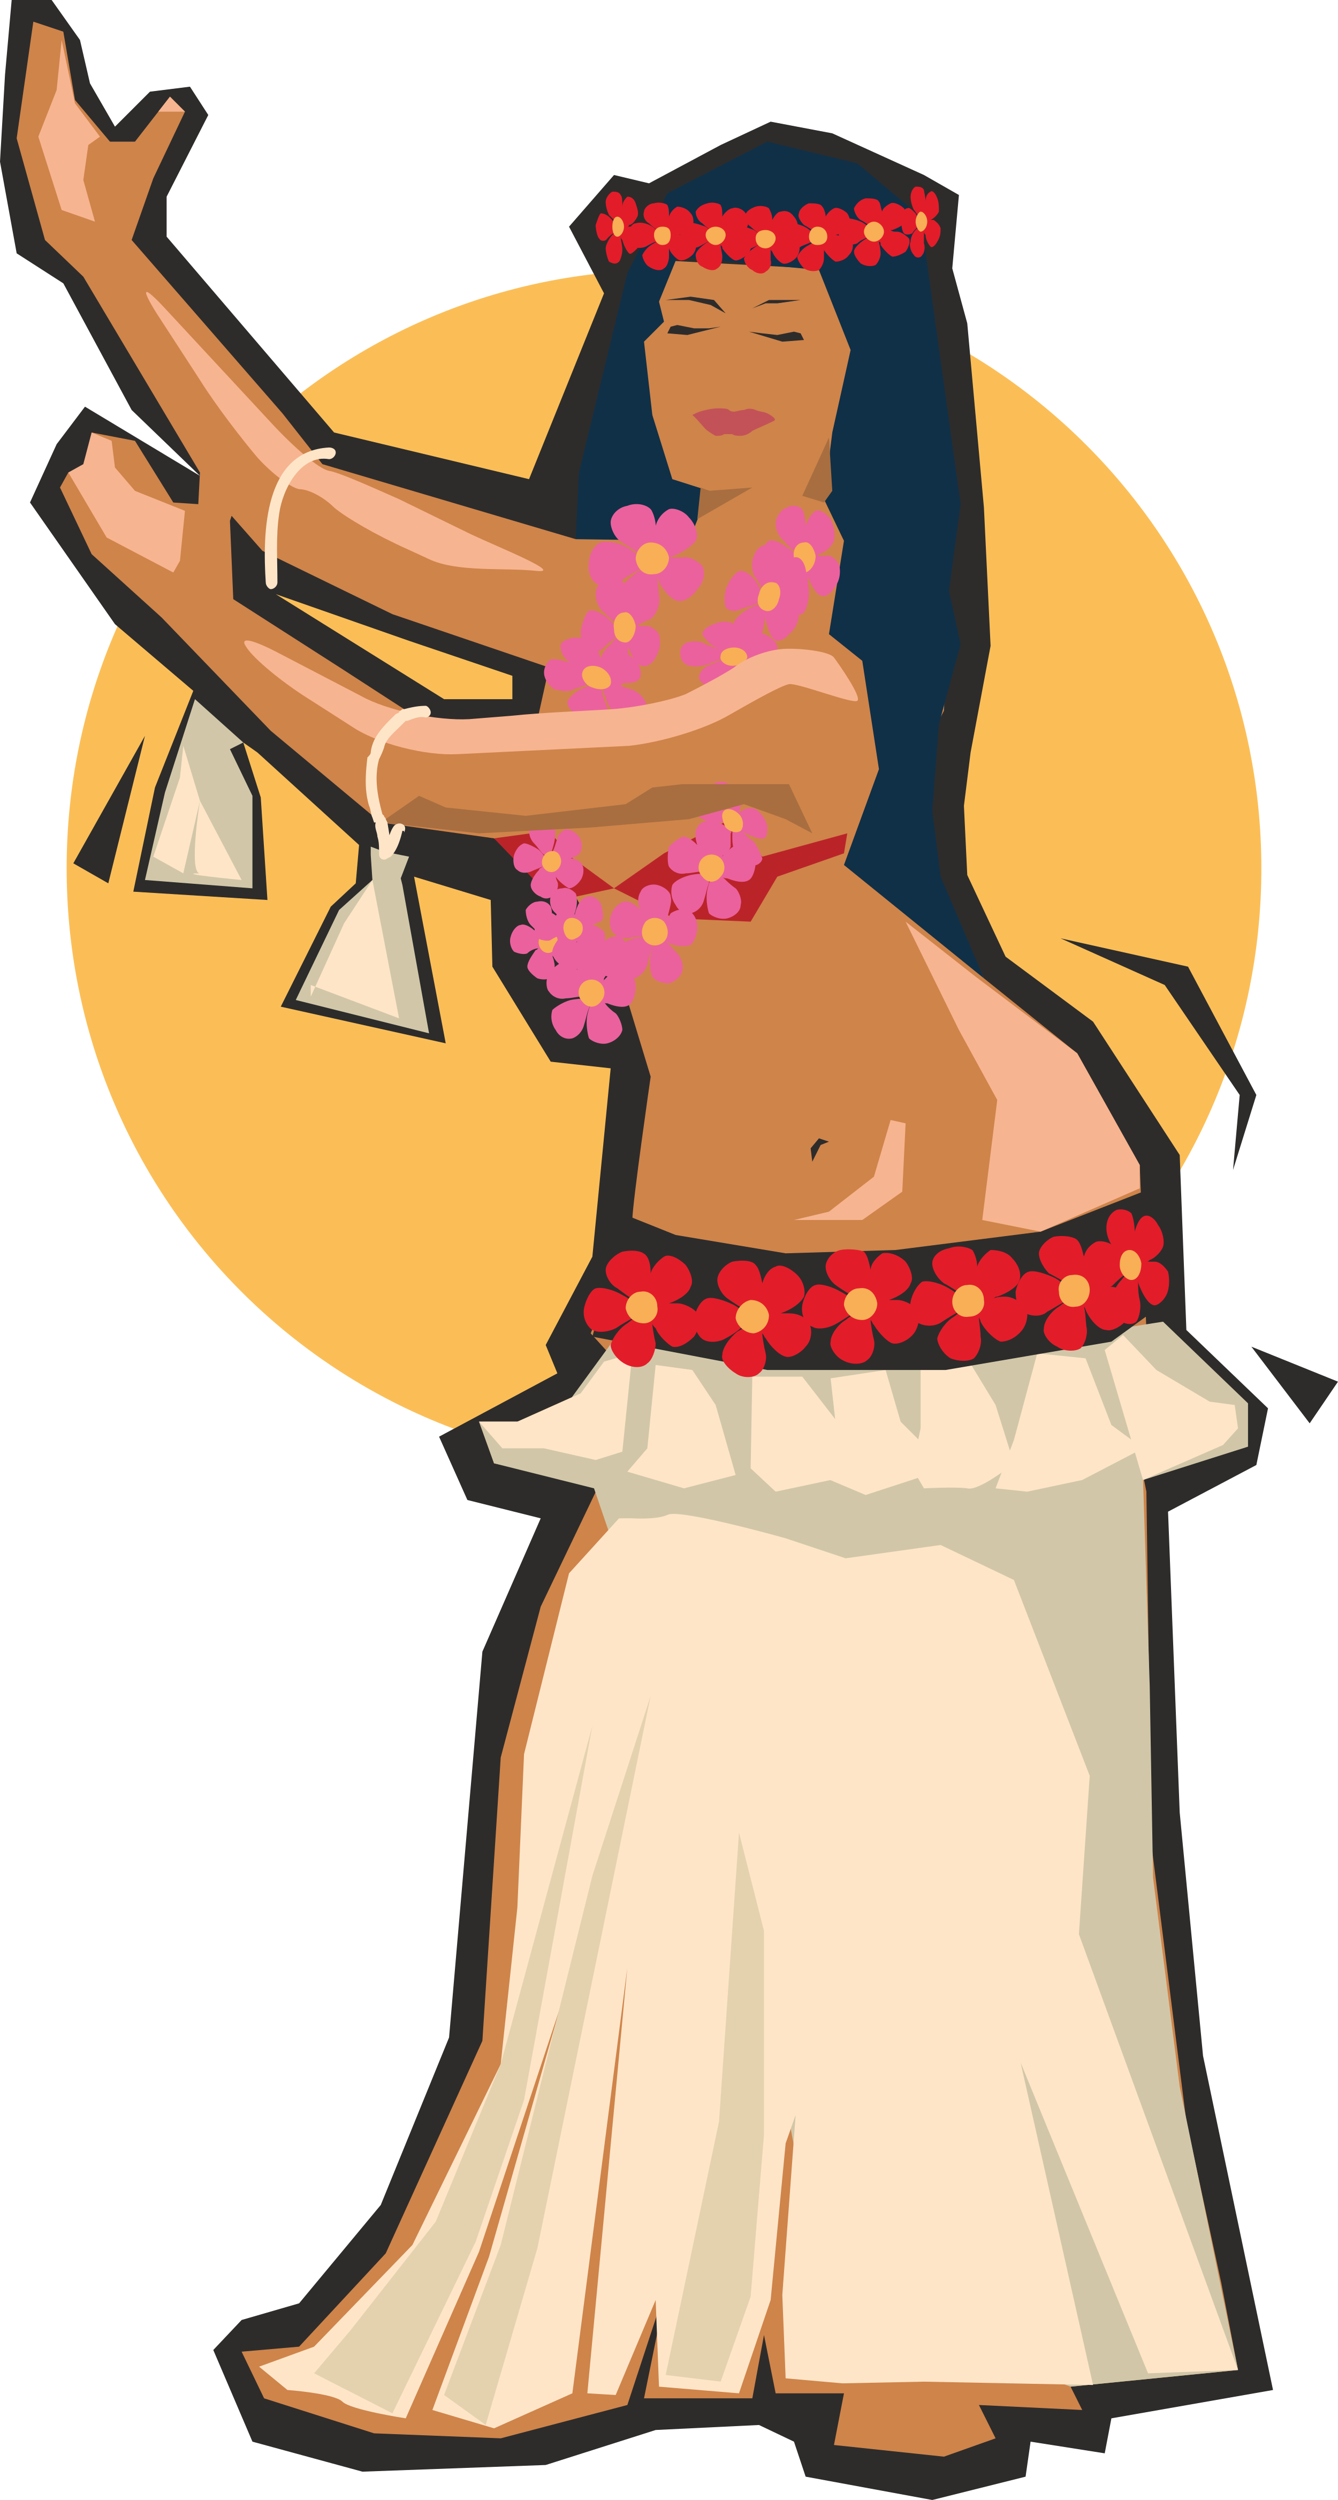 <svg xmlns="http://www.w3.org/2000/svg" width="154.176" height="288" viewBox="0 0 115.632 216"><path d="M297.206 439.665c28.512 0 51.624-23.04 51.624-51.696 0-28.584-23.112-51.696-51.624-51.696-28.512 0-51.624 23.112-51.624 51.696 0 28.656 23.112 51.696 51.624 51.696z" style="fill:#fbbe57" transform="translate(-239.822 -312.945)"/><path d="m343.79 490.569-2.016-21.024-1.008-25.992 7.632-4.032 1.008-4.896-7.056-6.768-.576-15.12-7.488-11.52-7.56-5.616-3.312-7.056-.288-5.976.576-4.608 1.728-9.216-.576-11.952-1.44-15.912-1.296-4.752.576-6.336-3.024-1.728-7.92-3.6-5.328-1.008-4.32 2.016-6.192 3.312-3.024-.72-3.888 4.464 3.024 5.76-6.48 16.056-16.848-4.032-14.472-16.92v-3.456l3.6-7.056-1.584-2.448-3.456.432-3.024 3.024-2.16-3.744-.864-3.744-2.448-3.456h-3.456l-.576 6.48-.432 7.488 1.44 7.92 4.032 2.592 5.904 10.944 5.904 5.688-9.936-5.976-2.448 3.24-2.304 5.04 7.344 10.512 6.768 5.76-3.312 8.352-1.872 9 11.592.72-.576-8.856-1.512-4.752 1.224.864 8.784 7.992-.288 3.312-2.16 2.016-4.32 8.64 14.256 3.168-2.736-14.4 6.624 2.016.144 5.76 5.04 8.208 5.184.576-1.584 16.272-4.032 7.632 1.008 2.448-10.224 5.472 2.448 5.472 6.336 1.584-5.04 11.52-2.88 33.336-5.904 14.472-7.056 8.496-4.968 1.44-2.448 2.592 3.384 7.92 9.504 2.592 15.84-.576 9.504-3.024 8.928-.432 3.024 1.44 1.008 3.024 10.944 2.016 8.064-2.016.432-3.024 6.408 1.008.576-3.024 13.968-2.448zm-59.688-117.216h-5.904l-14.544-9.072 11.52 4.032 8.928 3.024z" style="fill:#2d2c2b" transform="translate(-239.822 -312.945)"/><path d="m332.342 519.153 14.472-1.44-1.44-7.488-3.024-13.968-3.024-23.976-.432-30.456-.288-1.44 8.208-3.024-1.008-3.024-6.048-3.024-1.296-3.312.432-.144-.576-14.256-5.4-9.648-8.064-6.48-5.904-12.528-.288-5.4 2.736-5.184.432-10.368-.576-4.032.432-8.64-3.6-14.76-21.6-1.152-5.328 17.928-1.584 6.192-21.888-6.48-3.456-4.392-13.032-14.976 1.872-5.328 2.736-5.76-1.296-1.296-1.008 1.296-2.016 2.592h-2.16l-3.024-3.6-1.008-5.904-2.592-.864-1.44 10.08 2.448 8.784 3.312 3.168 10.08 16.92-.144 2.736-2.16-.144-3.312-5.328-3.744-.72-.288 4.176-1.728-.72-.72 1.296 2.736 5.76 6.048 5.472 9.432 9.792 9.504 7.92 9.792 1.368 3.456 2.88 3.6 2.16 4.032 7.488 2.448 8.064s-1.584 10.944-1.584 12.384c0 1.296-3.6 9.792-3.6 9.792l1.44 1.584-2.304 3.6-5.472 2.448h-3.312l1.296 3.6 9.072 1.872-5.04 10.512-3.456 13.032-1.584 24.48-8.352 18.36-7.488 8.064-4.968.432 1.944 4.032 9.504 3.024 10.944.432 10.944-2.88 3.456-10.512-2.016 9.936h9.36l1.008-5.472 1.008 5.04h5.904l-.864 4.464 9.504 1.008 4.464-1.584-1.44-2.88 8.928.432zm-14.544-163.8zm-48.384 15.408-9.432-6.048-.288-6.768.144-.432 2.664 3.024 11.232 5.472 13.536 4.608-1.44 6.48-8.64-1.296z" style="fill:#cf844a" transform="translate(-239.822 -312.945)"/><path d="m293.174 428.289 23.328 2.592 23.832-3.744 7.344 7.056v3.744l-9.072 2.88.576 17.784.288 16.56 2.304 18.072 5.04 24.48-14.472 1.44-21.456-8.064-5.184-27-14.544-42.552-8.64-2.16-1.296-3.6h6.48z" style="fill:#d1c7a8" transform="translate(-239.822 -312.945)"/><path d="m292.022 430.593-2.016 2.736-5.472 2.448h-3.312l2.016 2.304h3.6l4.464 1.008 2.304-.72.864-8.496zm4.464.287-.72 7.2-1.728 2.017 4.896 1.44 4.464-1.152-1.728-6.048-2.016-3.024zm8.352 1.009-.144 7.92 2.16 2.016 4.752-1.008h2.304l-.288-3.168-4.464-5.76zm32.04-3.6 2.88 3.024 4.608 2.736 2.16.288.288 2.016-1.296 1.44-6.912 3.024-3.312-11.232z" style="fill:#fee5c8" transform="translate(-239.822 -312.945)"/><path d="m329.462 429.873-2.016 7.488-1.584 4.176 2.736.288 4.752-1.008 5.256-2.736-2.736-2.016-2.232-5.76z" style="fill:#fee5c8" transform="translate(-239.822 -312.945)"/><path d="M319.382 430.593v5.76l-.72 3.456 1.008 1.728s2.736-.144 3.744 0c1.008.288 4.032-2.16 4.032-2.16l-1.584-5.04-2.448-4.032z" style="fill:#fee5c8" transform="translate(-239.822 -312.945)"/><path d="m311.606 432.033.72 6.48-1.44 2.016 3.744 1.584 7.056-2.304-4.032-4.032-1.296-4.464zm-18.288 12.096-4.32 4.752-3.888 15.624-.576 13.248-1.44 13.536-7.632 15.624-8.496 8.784-4.752 1.728 2.448 2.016s4.032.288 4.752 1.008c.72.72 5.472 1.44 5.472 1.44l6.336-14.4 7.056-21.24-6.192 21.672-4.896 13.248 5.328 1.584 6.768-3.024 4.752-36.792-3.456 36.792 2.448.144 3.456-8.208.288 7.488 6.912.576 2.736-8.064 1.296-13.536.864-2.448-1.152 15.552.288 7.2 4.896.432 7.056-.144 14.616.288-6.264-27.864L339.038 518l7.776-.288-13.752-37.656.936-13.68-6.552-16.92-6.336-3.024-8.208 1.152-5.184-1.728c-1.008-.288-9.36-2.592-10.224-2.016-1.008.432-3.024.288-3.024.288z" style="fill:#fee5c8" transform="translate(-239.822 -312.945)"/><path d="m291.014 475.017-7.92 31.896-4.896 12.96 3.6 2.592 4.464-15.264 9.792-47.736zM266.966 518l6.768 3.457 7.2-14.832 4.176-12.24 5.904-32.328-7.92 29.232-5.616 13.608-7.344 9.36zm36.72-46.727-1.728 24.984-4.608 21.888 4.752.576 2.592-7.344 1.152-13.968v-17.64z" style="fill:#e4d2ae" transform="translate(-239.822 -312.945)"/><path d="m289.862 353.769 4.176-17.208 3.456-6.912 8.64-4.464 7.776 1.872 5.472 4.608 3.456 24.84-1.008 7.488 1.008 4.608-1.872 6.912-.576 7.488.72 5.688 3.744 8.784-12.096-9.792 3.024-8.28-1.44-9.36-2.88-2.304 1.296-8.064-1.728-3.6.72-5.76 1.584-7.128-2.736-6.912-12.24-1.152-1.584 3.888.432 1.728-1.728 1.728.72 6.336 1.728 5.544 3.168 1.008-1.728 4.32-9.792-.144z" style="fill:#103047" transform="translate(-239.822 -312.945)"/><path d="M296.63 333.825c.144-.144.288-.288.288-.432 0-.144-.288-.576-.72-.864-.432-.288-1.008-.432-1.44-.288-.288 0-.576.432-.72.864 0 .432.144 1.008.432 1.152.288.144.864.144 1.152 0 .288-.144.72-.432 1.008-.432z" style="fill:#e31c2a" transform="translate(-239.822 -312.945)"/><path d="M299.942 333.825c-.144-.288-.72-.576-1.008-.576h-.576.144c.576-.144 1.008-.432 1.152-.72.144-.288.144-.864-.144-1.152-.288-.432-.864-.576-1.152-.576a1.475 1.475 0 0 0-.72.864c0-.432 0-.72-.144-1.008-.144-.144-.72-.288-1.152-.144-.432 0-.864.432-.864.72-.144.432.144.864.432 1.008.288.288.72.576.864.72.144.144.432.144.576.144v-.144c.144.144.144.144.144.288h.144c-.144 0-.144 0-.144.144-.144 0-.144.144 0 .288h-.144c-.144-.144-.576 0-1.008.288a2.22 2.22 0 0 0-1.008 1.008c0 .288.288.864.576 1.008.432.288 1.008.432 1.296.144.288-.144.432-.72.432-1.008v-1.008.288c.144.432.576.864.864 1.008.288.144.864-.144 1.152-.432.288-.288.432-.864.288-1.152z" style="fill:#e31c2a" transform="translate(-239.822 -312.945)"/><path d="M297.062 334.113c.576 0 .72-.432.72-.864s-.144-.72-.72-.72c-.432 0-.72.288-.72.72s.288.864.72.864z" style="fill:#f8af55" transform="translate(-239.822 -312.945)"/><path d="M301.094 333.825c.288-.144.432-.288.432-.432 0-.144-.288-.576-.72-.864-.432-.144-1.152-.432-1.44-.288-.288 0-.576.432-.72.864-.144.432.144 1.008.432 1.152.288.144.864.144 1.152 0 .288-.144.72-.432.864-.432z" style="fill:#e31c2a" transform="translate(-239.822 -312.945)"/><path d="M304.694 333.825c-.288-.288-.72-.576-1.008-.576h-.576.144c.432-.144 1.008-.432 1.152-.72.144-.288.144-.864-.144-1.152-.288-.432-.864-.576-1.152-.432-.288 0-.72.432-.864.72 0-.432 0-.72-.144-1.008-.144-.144-.72-.288-1.152-.144-.576.144-.864.432-1.008.72 0 .432.288.864.576 1.008.288.288.72.576.864.72.144.144.432.144.576.144v-.144c0 .144.144.144.144.288 0 0 0 .144-.144.144 0 0 0 .144.144.288h-.144c-.144-.144-.72 0-1.152.288-.432.288-.864.72-.864 1.008 0 .288.144.864.576 1.008.432.288 1.008.432 1.296.144.288-.144.432-.576.432-1.008 0-.288-.144-.72-.144-1.008.144.144.144.144.144.288.288.432.72.864 1.008 1.008.288.144.72-.144 1.152-.432.288-.288.432-.864.288-1.152z" style="fill:#e31c2a" transform="translate(-239.822 -312.945)"/><path d="M301.67 334.113c.432 0 .864-.432.864-.864s-.432-.72-.864-.72-.864.288-.864.72.432.864.864.864z" style="fill:#f8af55" transform="translate(-239.822 -312.945)"/><path d="M305.414 334.113c.144-.144.288-.288.288-.432.144-.144-.288-.576-.72-.864-.432-.144-1.008-.432-1.296-.288-.288 0-.72.432-.72.864-.144.432 0 1.008.288 1.152.288.144.864.144 1.152 0 .432-.144.864-.432 1.008-.432z" style="fill:#e31c2a" transform="translate(-239.822 -312.945)"/><path d="M308.87 334.113c-.144-.288-.576-.576-1.008-.576h-.576.144c.576-.144 1.152-.432 1.296-.72.144-.288 0-.864-.288-1.152-.288-.432-.72-.576-1.152-.432-.288 0-.576.432-.72.72 0-.432-.144-.72-.288-1.008-.144-.144-.72-.288-1.152-.144-.432.144-.864.432-.864.72 0 .432.144.864.432 1.008.288.288.72.576.864.72.144.144.432.144.576.144 0 0 0-.144.144-.144v.288h.144c-.144 0-.144.144-.144.144v.288h-.144c-.144-.144-.576 0-1.008.288-.432.288-.864.72-1.008 1.008 0 .288.288.864.72 1.008.288.288.864.432 1.152.144.288-.144.576-.576.432-1.008V334.4c0 .144 0 .144.144.288.144.432.576.864.864 1.008.288.144.864-.144 1.152-.432.288-.288.432-.864.288-1.152z" style="fill:#e31c2a" transform="translate(-239.822 -312.945)"/><path d="M305.99 334.4c.432 0 .864-.431.864-.863s-.432-.72-.864-.72c-.576 0-.864.288-.864.72s.288.864.864.864z" style="fill:#f8af55" transform="translate(-239.822 -312.945)"/><path d="M310.022 333.825c.144 0 .288-.288.288-.432 0-.144-.288-.432-.72-.72a2.778 2.778 0 0 0-1.44-.432c-.288.144-.576.576-.72 1.008 0 .432.144.864.432 1.008.288.288.864.288 1.152 0 .288-.144.72-.288 1.008-.432z" style="fill:#e31c2a" transform="translate(-239.822 -312.945)"/><path d="M313.478 333.825c-.144-.288-.72-.432-1.008-.432-.144-.144-.432-.144-.576-.144h.144c.576-.144 1.008-.432 1.152-.72.144-.144.144-.72-.144-1.152-.288-.288-.864-.576-1.152-.432a1.735 1.735 0 0 0-.72.72c0-.288-.144-.72-.288-.864-.144-.288-.72-.288-1.152-.288-.432.144-.864.576-.864.864-.144.288.144.72.432 1.008.288.144.72.432.864.576.144.144.432.288.576.144v-.144a.446.446 0 0 1 .144.288l.144.144h-.144c-.144.144-.144.288 0 .432l-.144-.144c-.144 0-.576.144-1.008.432a2.22 2.22 0 0 0-1.008 1.008c0 .288.288.72.576 1.008.432.288 1.008.288 1.296.144.288-.288.432-.72.432-1.008v-1.008.288c.288.432.72.864 1.008 1.008.288 0 .864-.144 1.152-.576a1.12 1.12 0 0 0 .288-1.152z" style="fill:#e31c2a" transform="translate(-239.822 -312.945)"/><path d="M310.454 334.113c.576 0 .864-.288.864-.72s-.288-.864-.864-.864c-.432 0-.72.432-.72.864s.288.72.72.72z" style="fill:#f8af55" transform="translate(-239.822 -312.945)"/><path d="M314.918 333.393c.144 0 .288-.288.288-.432 0-.144-.288-.432-.72-.72s-1.152-.432-1.44-.432c-.288.144-.576.576-.72 1.008-.144.432.144.864.432 1.152.288.144.864.144 1.152 0 .288-.288.72-.432 1.008-.576z" style="fill:#e31c2a" transform="translate(-239.822 -312.945)"/><path d="M318.374 333.537c-.288-.288-.72-.576-1.008-.576-.288 0-.432 0-.576-.144h.144c.432-.144 1.008-.432 1.152-.72.144-.144.144-.72-.144-1.152-.288-.288-.864-.576-1.152-.432-.288.144-.72.432-.72.72-.144-.288-.144-.72-.288-.864-.144-.288-.72-.288-1.152-.288-.576.144-.864.576-1.008.864 0 .288.288.864.576 1.008.288.144.72.432.864.576.144.144.432.288.576.144l.144.144v.144c-.144.144-.144.288 0 .432-.144 0-.144-.144-.144-.144-.144 0-.72.144-1.152.432-.432.288-.864.72-.864 1.008 0 .288.288.72.576 1.008.432.288 1.008.288 1.296.144.288-.288.432-.72.432-1.008 0-.432-.144-.864-.144-1.008.144 0 .144.144.144.288.288.432.72.864 1.008 1.008.288 0 .72-.144 1.152-.432.288-.432.432-.864.288-1.152z" style="fill:#e31c2a" transform="translate(-239.822 -312.945)"/><path d="M315.35 333.825c.432 0 .864-.432.864-.864s-.432-.864-.864-.864-.864.432-.864.864.432.864.864.864z" style="fill:#f8af55" transform="translate(-239.822 -312.945)"/><path d="M292.886 333.105c.144-.144.288-.288.288-.432 0-.144-.288-.576-.576-.864-.288-.288-.576-.432-.864-.432-.144.144-.288.576-.432 1.008 0 .432.144 1.008.288 1.152.144.288.576.288.72 0 .144-.144.432-.432.576-.432z" style="fill:#e31c2a" transform="translate(-239.822 -312.945)"/><path d="M295.046 333.105c-.144-.288-.432-.576-.576-.576h-.432s.144 0 .144-.144c.288 0 .576-.432.72-.72.144-.288 0-.72-.144-1.152-.144-.432-.432-.576-.72-.576-.144.144-.432.432-.432.864 0-.432 0-.864-.144-1.008-.144-.288-.432-.288-.72-.288-.288.144-.576.576-.576.864 0 .432.144.864.288 1.152l.576.576c.144.144.288.288.288.144h.144v.864c0-.144-.144-.144-.144-.144 0-.144-.288 0-.576.288s-.576.864-.576 1.152c0 .288.144.864.288 1.152.288.144.576.288.864 0 .144-.144.288-.72.288-1.008 0-.432-.144-.864-.144-1.152 0 .144.144.288.144.288.144.576.432 1.008.576 1.152.144.144.432-.144.72-.432.144-.432.288-1.008.144-1.296z" style="fill:#e31c2a" transform="translate(-239.822 -312.945)"/><path d="M293.174 333.393c.288 0 .576-.432.576-.864s-.288-.864-.576-.864-.432.432-.432.864.144.864.432.864z" style="fill:#f8af55" transform="translate(-239.822 -312.945)"/><path d="M319.094 332.529c.144 0 .288-.288.288-.432 0-.144-.288-.432-.432-.72-.288-.288-.576-.576-.72-.432-.288 0-.432.432-.432 1.008-.144.432 0 1.008.144 1.152.144.144.432.144.72 0 .144-.288.432-.432.432-.576z" style="fill:#e31c2a" transform="translate(-239.822 -312.945)"/><path d="M321.11 332.673c-.144-.432-.432-.576-.576-.72h-.432.144c.288-.144.576-.432.72-.72 0-.288 0-.864-.144-1.152-.144-.432-.432-.72-.576-.576-.288.144-.432.432-.432.864 0-.432-.144-.864-.144-1.008-.144-.288-.432-.288-.72-.288-.288.144-.432.576-.432.864 0 .432.144.864.288 1.152.144.144.288.432.432.576a.446.446 0 0 0 .288.144v-.144c0 .144.144.288.144.288v.144c-.144.144-.144.288 0 .432-.144 0-.144-.144-.144-.144s-.288.144-.576.432c-.288.288-.432.72-.432 1.008-.144.288 0 .864.288 1.152.144.288.576.288.72 0 .144-.144.288-.576.144-1.008v-1.008s0 .144.144.288c0 .432.288.864.432 1.008.144.144.432-.144.576-.432.288-.432.288-.864.288-1.152z" style="fill:#e31c2a" transform="translate(-239.822 -312.945)"/><path d="M319.382 332.96c.288 0 .576-.431.576-.863s-.288-.864-.576-.864c-.144 0-.432.432-.432.864s.288.864.432.864z" style="fill:#f8af55" transform="translate(-239.822 -312.945)"/><path d="m293.894 417.92-2.88 10.513 15.12 2.88h15.408l14.328-2.448 4.176-3.024-.72-10.224-9.576 3.744-12.528 1.584-9.504.288-9.504-1.584z" style="fill:#2d2c2b" transform="translate(-239.822 -312.945)"/><path d="M294.47 426.849c.288-.288.576-.576.576-.864 0-.144-.576-.72-1.44-1.152-.72-.432-1.728-.72-2.304-.576-.432.144-.864 1.008-1.008 1.728-.144.864.288 1.584.72 1.872.576.288 1.44.144 2.016-.144.432-.288 1.152-.72 1.44-.864z" style="fill:#e31c2a" transform="translate(-239.822 -312.945)"/><path d="M300.086 426.417c-.288-.432-1.152-.864-1.728-.864h-.864.144c.864-.288 1.728-.864 1.872-1.44.288-.432 0-1.296-.432-1.872-.576-.576-1.44-1.008-1.872-.72-.432.288-1.008.864-1.152 1.44 0-.72-.144-1.296-.432-1.584-.432-.432-1.296-.432-2.016-.288-.72.288-1.44 1.008-1.44 1.584 0 .576.432 1.296 1.008 1.584.576.432 1.152.864 1.44 1.008.288.288.72.288 1.008.144l.144-.144c0 .144.144.288.144.432h.144c-.144.144-.144.144-.144.288-.144.144-.144.288 0 .576 0 0-.144-.144-.288-.144-.144-.144-.864.288-1.584.864-.72.432-1.296 1.296-1.44 1.872 0 .432.432 1.152 1.152 1.584.72.432 1.584.432 2.016 0 .432-.288.72-1.152.72-1.728-.144-.576-.288-1.44-.288-1.728 0 .144.144.288.288.432.288.72 1.152 1.44 1.44 1.584.576.144 1.296-.288 1.872-.864.432-.576.576-1.584.288-2.016z" style="fill:#e31c2a" transform="translate(-239.822 -312.945)"/><path d="M295.478 427.28c.72 0 1.296-.72 1.152-1.44 0-.863-.72-1.44-1.44-1.295-.72 0-1.296.72-1.296 1.44.144.72.72 1.296 1.584 1.296z" style="fill:#f8af55" transform="translate(-239.822 -312.945)"/><path d="M303.974 427.569c.432-.144.576-.432.576-.72s-.576-.72-1.296-1.152c-.864-.432-1.872-.72-2.304-.576-.576.144-1.008 1.008-1.152 1.728 0 .72.288 1.584.864 1.872.576.288 1.44.144 1.872-.144.576-.288 1.152-.72 1.44-1.008z" style="fill:#e31c2a" transform="translate(-239.822 -312.945)"/><path d="M309.734 427.28c-.288-.575-1.008-.863-1.728-.863h-1.008.288c.864-.288 1.728-.864 2.016-1.44.144-.432 0-1.296-.576-1.872-.576-.576-1.44-1.008-1.872-.72-.576.144-1.008.864-1.152 1.44-.144-.72-.288-1.296-.576-1.584-.288-.432-1.296-.432-2.016-.288-.72.288-1.296 1.008-1.296 1.584 0 .576.432 1.296.864 1.584.576.432 1.296.864 1.584 1.008.288.144.72.288.864.144 0 0 .144 0 .144-.144 0 .144.144.288.288.432 0 .144-.144.144-.144.288v.576l-.144-.144c-.288-.144-1.008.288-1.728.72-.72.576-1.296 1.44-1.296 2.016-.144.432.432 1.152 1.152 1.584.576.432 1.584.432 2.016 0 .432-.288.72-1.152.576-1.728-.144-.576-.288-1.44-.288-1.728.144.144.144.288.288.432.432.72 1.152 1.44 1.728 1.584.432.144 1.296-.288 1.728-.864.576-.576.576-1.584.288-2.016z" style="fill:#e31c2a" transform="translate(-239.822 -312.945)"/><path d="M304.982 428.145c.72-.144 1.296-.72 1.296-1.584-.144-.72-.72-1.296-1.584-1.296-.72.144-1.296.864-1.296 1.584.144.72.864 1.296 1.584 1.296z" style="fill:#f8af55" transform="translate(-239.822 -312.945)"/><path d="M313.334 426.56c.288-.287.576-.575.576-.863 0-.144-.576-.72-1.44-1.152-.72-.432-1.728-.72-2.16-.576-.576.144-1.008 1.008-1.152 1.728-.144.864.288 1.728.864 1.872.432.288 1.296.144 1.872-.144.576-.288 1.152-.72 1.44-.864z" style="fill:#e31c2a" transform="translate(-239.822 -312.945)"/><path d="M319.094 426.129c-.288-.432-1.152-.864-1.728-.864h-1.008.288c.864-.288 1.728-.864 1.872-1.44.288-.432 0-1.296-.432-1.872-.576-.576-1.44-.864-2.016-.72-.432.288-1.008.864-1.008 1.44-.144-.72-.288-1.296-.576-1.584-.288-.144-1.296-.288-2.016-.144s-1.296.864-1.296 1.44.432 1.296.864 1.584c.576.432 1.296.864 1.584 1.008.288.288.576.288.864.144 0 0 .144 0 .144-.144 0 .144.144.288.144.432.144 0 .144 0 .144.144 0 0-.144 0-.144.144-.144.144 0 .288 0 .576l-.144-.144c-.288-.144-1.008.288-1.728.864-.72.432-1.296 1.296-1.296 1.872-.144.432.432 1.296 1.008 1.584.72.432 1.728.432 2.16 0 .432-.288.72-1.152.576-1.728-.144-.576-.288-1.44-.288-1.728.144.144.144.288.288.432.432.72 1.152 1.44 1.584 1.584.576.144 1.44-.288 1.872-.864.432-.576.576-1.584.288-2.016z" style="fill:#e31c2a" transform="translate(-239.822 -312.945)"/><path d="M314.342 426.993c.72 0 1.296-.72 1.296-1.44-.144-.864-.72-1.44-1.584-1.296-.72 0-1.296.72-1.296 1.44.144.72.72 1.296 1.584 1.296z" style="fill:#f8af55" transform="translate(-239.822 -312.945)"/><path d="M322.694 426.273c.288-.144.576-.576.576-.864 0-.144-.72-.72-1.44-1.152-.72-.432-1.728-.72-2.304-.576-.432.288-.864 1.008-1.008 1.728-.144.864.288 1.728.72 1.872.576.288 1.44.288 2.016-.144.432-.288 1.152-.72 1.44-.864z" style="fill:#e31c2a" transform="translate(-239.822 -312.945)"/><path d="M328.454 425.84c-.432-.431-1.152-.863-1.728-.863-.288 0-.72 0-1.008.144.144-.144.144-.144.288-.144.864-.288 1.728-.864 1.872-1.296.288-.576 0-1.44-.576-2.016-.432-.576-1.296-.72-1.872-.72-.432.288-1.008.864-1.152 1.44 0-.576-.288-1.296-.432-1.44-.432-.288-1.296-.432-2.016-.144-.864.144-1.44.72-1.44 1.296 0 .576.432 1.296 1.008 1.728.576.288 1.152.72 1.44.864.288.288.72.288 1.008.288 0-.144 0-.144.144-.288 0 .288 0 .432.144.432l.144.144c-.144 0-.144.144-.288.144 0 .144 0 .288.144.72l-.288-.288c-.144 0-.864.288-1.584.864-.72.432-1.296 1.296-1.44 1.872 0 .432.432 1.296 1.152 1.728.72.288 1.584.288 2.016 0 .432-.432.72-1.296.576-1.872 0-.576-.144-1.296-.144-1.728 0 .144.144.288.144.432.432.864 1.296 1.584 1.728 1.728.576 0 1.296-.288 1.872-1.008.432-.576.576-1.44.288-2.016z" style="fill:#e31c2a" transform="translate(-239.822 -312.945)"/><path d="M323.558 426.705c.864 0 1.44-.72 1.296-1.44 0-.864-.72-1.44-1.44-1.296-.72 0-1.296.72-1.296 1.44 0 .864.72 1.44 1.44 1.296z" style="fill:#f8af55" transform="translate(-239.822 -312.945)"/><path d="M331.91 425.409c.288-.288.432-.576.432-.864 0-.144-.576-.72-1.296-1.152-.864-.432-1.872-.72-2.304-.576-.576.144-1.008 1.008-1.152 1.728 0 .864.288 1.728.864 1.872.576.288 1.44.288 1.872-.144.576-.288 1.152-.72 1.584-.864z" style="fill:#e31c2a" transform="translate(-239.822 -312.945)"/><path d="M337.454 424.977c-.288-.432-1.008-.864-1.728-.864h-.864.144c.864-.288 1.728-.864 2.016-1.296.144-.576 0-1.44-.576-1.872-.432-.576-1.296-.864-1.872-.72-.576.288-.936.72-1.08 1.296-.144-.576-.288-1.152-.576-1.44-.288-.288-1.152-.432-2.016-.288-.72.288-1.296 1.008-1.296 1.44 0 .576.432 1.296.864 1.728.576.288 1.296.72 1.584.864.288.288.72.288.864.144.144 0 .144 0 .144-.144 0 .144.144.432.288.432l.144.144c-.144 0-.288 0-.288.144s0 .288.144.72l-.288-.288c-.288 0-1.008.288-1.728.864-.72.432-1.296 1.296-1.296 1.872-.144.432.432 1.296 1.152 1.584.576.432 1.584.432 2.016.144.432-.432.648-1.296.504-1.872-.072-.576-.072-1.296-.216-1.728.144.144.144.288.216.432.432.864 1.152 1.584 1.728 1.584.432.144 1.296-.288 1.728-.864.576-.576.72-1.44.288-2.016z" style="fill:#e31c2a" transform="translate(-239.822 -312.945)"/><path d="M332.774 425.84c.72 0 1.224-.72 1.224-1.44 0-.863-.648-1.44-1.512-1.295-.72 0-1.296.72-1.152 1.44 0 .864.72 1.44 1.44 1.296z" style="fill:#f8af55" transform="translate(-239.822 -312.945)"/><path d="M337.022 423.105c.144-.288.288-.576.288-.864 0-.144-.432-.72-.864-1.152-.576-.288-1.296-.576-1.584-.432-.288.144-.576.72-.576 1.44-.144.864.144 1.728.576 2.016.288.144.864.144 1.152-.144.288-.288.72-.72 1.008-.864z" style="fill:#e31c2a" transform="translate(-239.822 -312.945)"/><path d="M340.766 422.817c-.288-.432-.72-.864-1.152-.864h-.72c.144 0 .144 0 .288-.144.432-.144 1.008-.72 1.152-1.152.144-.432 0-1.296-.432-1.872-.288-.576-.864-1.008-1.296-.72-.288.144-.576.72-.72 1.296 0-.576-.144-1.296-.288-1.584-.288-.288-.864-.432-1.296-.288-.576.288-.864.864-.864 1.584 0 .576.288 1.296.576 1.584.432.288.864.72 1.008.864.288.288.576.288.72.288v-.288c0 .288.144.432.144.432 0 .144.144.144.144.144-.144 0-.144.144-.144.144v.72c0-.144 0-.144-.144-.288-.144 0-.576.288-1.008.864-.432.432-.864 1.296-.864 1.728 0 .576.288 1.296.72 1.728.432.432 1.152.432 1.44.144.288-.432.432-1.296.288-1.872-.144-.576-.144-1.296-.144-1.728 0 .144 0 .288.144.576.288.72.72 1.44 1.152 1.584.288.144.864-.288 1.152-.864.288-.576.288-1.44.144-2.016z" style="fill:#e31c2a" transform="translate(-239.822 -312.945)"/><path d="M337.598 423.537c.576 0 .864-.72.864-1.44-.144-.72-.576-1.152-1.008-1.152-.576 0-.864.576-.864 1.296 0 .72.576 1.296 1.008 1.296z" style="fill:#f8af55" transform="translate(-239.822 -312.945)"/><path d="M254.078 339.585c-1.872-2.016-2.16-1.872-.72.432l3.744 5.76c1.44 2.304 3.744 5.256 4.968 6.696 1.296 1.44 2.88 2.592 3.6 2.736.864 0 2.16.72 3.024 1.584 1.008.864 3.744 2.448 6.336 3.6l1.872.864c2.448 1.152 6.48.72 9.216 1.008 2.592.288-3.168-2.016-5.616-3.168l-6.192-3.024c-2.592-1.152-5.184-2.304-6.048-2.448-.864-.144-3.024-2.016-4.896-4.032zm-8.352 14.184 3.312 5.616 5.76 3.024.576-1.008.432-4.32-4.32-1.728-1.728-2.016-.288-2.304-1.728-.72-.72 2.736zm7.776-31.176 1.008-1.296 1.296 1.296zm-8.352-6.193-.432 4.32-1.584 4.033 2.016 6.336 2.88 1.008-1.008-3.6.432-3.024 1.008-.72-2.16-2.88zm72.936 76.177 4.608 9.36 3.312 6.048-1.296 10.368 5.04 1.008 8.568-3.744V413.6l-5.4-9.648-8.784-6.624zm-1.296 17.136-1.44 4.896-3.888 3.024-3.024.72h5.904l3.456-2.448.288-5.904z" style="fill:#f7b490" transform="translate(-239.822 -312.945)"/><path d="m282.518 385.377 3.744 3.888 3.312 1.152 3.312-.72 5.184 2.592 6.624.288 2.304-3.888 5.76-2.016.288-1.728-7.344 2.016-3.312-2.952-5.184 2.664-4.32 3.024-3.744-2.736-1.872-2.232z" style="fill:#ba2429" transform="translate(-239.822 -312.945)"/><path d="M294.902 362.265c.288-.144.576-.576.576-.72 0-.288-.72-.864-1.44-1.296-.72-.432-1.728-.576-2.304-.432-.432.144-1.008.864-1.008 1.728-.144.72.144 1.584.72 1.872.576.144 1.44.144 1.872-.144a12.981 12.981 0 0 1 1.584-1.008z" style="fill:#eb619d" transform="translate(-239.822 -312.945)"/><path d="M300.518 361.833c-.432-.432-1.152-.864-1.728-.72h-1.008s.144-.144.288-.144c.72-.288 1.584-.864 1.872-1.296.288-.432 0-1.44-.576-2.016-.432-.576-1.296-.864-1.728-.72a2.288 2.288 0 0 0-1.152 1.44c0-.576-.288-1.296-.432-1.44-.432-.432-1.296-.576-2.016-.288-.864.144-1.44.864-1.44 1.44s.432 1.44 1.008 1.728c.432.288 1.152.72 1.44 1.008.288.144.72.144.864.144.144 0 .144-.144.288-.288 0 .288 0 .432.144.576h.144c-.144 0-.144.144-.288.144 0 .144 0 .432.144.72-.144-.144-.144-.144-.288-.144-.144-.144-1.008.144-1.584.72-.72.576-1.44 1.44-1.44 1.872 0 .576.432 1.296 1.152 1.728.72.432 1.584.432 2.016 0 .432-.432.72-1.296.576-1.872 0-.576-.144-1.296-.144-1.728 0 .144.144.432.144.576.432.72 1.008 1.44 1.584 1.584.432.144 1.296-.288 1.728-1.008.576-.576.72-1.44.432-2.016z" style="fill:#eb619d" transform="translate(-239.822 -312.945)"/><path d="M296.342 362.553c.72 0 1.296-.72 1.296-1.44-.144-.72-.72-1.296-1.584-1.296-.72 0-1.296.72-1.296 1.44.144.864.72 1.44 1.584 1.296z" style="fill:#f8af55" transform="translate(-239.822 -312.945)"/><path d="M302.102 369.033c.288.144.432.432.432.432 0 .144-.576.576-1.152.72-.576.288-1.44.432-1.872.288-.432 0-.864-.432-.864-.864-.144-.576.144-1.008.576-1.152.432-.144 1.152-.144 1.584.144.432.144 1.008.432 1.296.432z" style="fill:#eb619d" transform="translate(-239.822 -312.945)"/><path d="M306.854 369.32c-.288.289-.864.433-1.44.433h-.864c.144 0 .144 0 .288.144.72.144 1.44.432 1.584.72.144.288 0 .72-.432 1.152-.432.288-1.152.432-1.584.288-.432-.144-.864-.432-1.008-.72 0 .288-.144.72-.432.864-.288.144-1.008.288-1.584.144-.72-.144-1.152-.576-1.152-.864 0-.432.288-.72.72-1.008.432-.144 1.008-.432 1.296-.576.288 0 .576-.144.72 0h.144l.144-.144h.144c0-.144-.144-.144-.144-.144-.144-.144 0-.288 0-.432l-.144.144c-.144 0-.864-.144-1.44-.432-.576-.288-1.008-.864-1.152-1.152 0-.288.432-.72 1.008-.864.576-.288 1.296-.288 1.728 0 .288.144.576.576.432 1.008 0 .288-.144.72-.144 1.008 0-.144.144-.288.144-.288.432-.432 1.008-.864 1.44-1.008.432 0 1.008.144 1.44.576.432.288.576.864.288 1.152z" style="fill:#eb619d" transform="translate(-239.822 -312.945)"/><path d="M303.254 368.889c.72 0 1.152.432 1.152.864-.144.432-.72.72-1.296.72-.576 0-1.152-.432-1.008-.864 0-.432.576-.72 1.152-.72z" style="fill:#f8af55" transform="translate(-239.822 -312.945)"/><path d="M286.406 393.585c.144.288.432.288.576.288.144 0 .288-.576.432-1.152.144-.432.144-1.152 0-1.44-.144-.288-.576-.576-1.152-.432-.432 0-.864.432-1.008.72 0 .432.144 1.008.432 1.296l.72.72z" style="fill:#eb619d" transform="translate(-239.822 -312.945)"/><path d="M287.414 397.329c.288-.288.432-.864.288-1.296 0-.144-.144-.432-.144-.576 0 0 0 .144.144.144.288.432.72 1.008 1.008 1.008.288.144.72-.144 1.008-.576.288-.432.432-1.152.144-1.44-.144-.288-.576-.576-1.008-.576.432 0 .72-.288.864-.432.144-.288.144-1.008-.144-1.44-.144-.432-.72-.72-1.008-.576-.432 0-.72.432-.864.864-.144.432-.288.864-.288 1.152a.438.438 0 0 0 0 .576h.144c-.144.144-.288.144-.288.288h-.144c-.144 0-.288 0-.432.144.144-.144.144-.144.144-.288s-.288-.576-.72-.864c-.432-.432-1.008-.72-1.296-.576-.288 0-.72.432-.864 1.008-.144.432 0 1.008.288 1.296.288.144.864.288 1.152.144.288-.288.72-.432 1.008-.432-.144 0-.144.144-.288.144-.288.432-.72 1.008-.72 1.44 0 .288.432.72.864 1.008.432.144 1.008.144 1.152-.144z" style="fill:#eb619d" transform="translate(-239.822 -312.945)"/><path d="M286.406 394.593c.144.576.72.864 1.152.576.432-.144.576-.576.432-1.152-.144-.432-.576-.72-1.008-.576-.432.144-.72.72-.576 1.152z" style="fill:#f8af55" transform="translate(-239.822 -312.945)"/><path d="M286.694 386.673c.144.144.432.288.576.288.144-.144.288-.576.432-1.152.144-.576.144-1.224 0-1.512-.144-.288-.72-.432-1.152-.432-.432.144-.864.432-1.008.864 0 .36.144.792.432 1.08.288.288.576.72.72.864z" style="fill:#eb619d" transform="translate(-239.822 -312.945)"/><path d="M287.702 390.273c.288-.288.432-.864.288-1.152-.144-.288-.144-.432-.144-.72v.288c.288.432.864.864 1.152 1.008.288 0 .72-.288 1.008-.72.288-.432.288-1.008.144-1.296-.144-.288-.576-.576-1.008-.576.432-.144.72-.288.864-.576.144-.288.144-.864-.144-1.296-.288-.36-.72-.648-1.152-.648-.288.144-.72.504-.72.792-.144.432-.288 1.008-.432 1.152v.72h.144l-.144.144v.144c-.144 0-.144-.144-.144-.144-.144 0-.288.144-.432.144 0 0 0-.144.144-.144 0-.144-.288-.576-.72-1.008-.432-.288-1.008-.576-1.296-.576-.432.144-.72.576-.864 1.008-.144.576 0 1.152.288 1.296.288.288.72.288 1.152.144.288-.144.72-.288 1.008-.432-.144.144-.288.144-.288.288-.432.432-.72 1.008-.72 1.296 0 .432.432.864.864 1.008.432.288.864.144 1.152-.144z" style="fill:#eb619d" transform="translate(-239.822 -312.945)"/><path d="M286.694 387.68c.144.433.576.72 1.008.577.432-.144.72-.72.576-1.152-.144-.576-.576-.72-1.008-.576-.432.144-.72.72-.576 1.152z" style="fill:#f8af55" transform="translate(-239.822 -312.945)"/><path d="M288.566 392.433c.144.288.288.288.432.288.144 0 .432-.576.576-1.152.144-.432.144-1.152 0-1.44-.288-.288-.72-.576-1.152-.432-.576 0-1.008.432-1.008.72-.144.432 0 1.008.288 1.296.288.288.576.576.864.72z" style="fill:#eb619d" transform="translate(-239.822 -312.945)"/><path d="M289.574 396.177c.144-.288.288-.864.144-1.296 0-.144 0-.432-.144-.576.144 0 .144 0 .144.144.288.432.72 1.008 1.008 1.008.288.144.864-.288 1.152-.72.288-.288.288-1.008.144-1.296-.288-.288-.72-.576-1.008-.576.288-.144.72-.288.864-.432.144-.288 0-1.008-.144-1.44-.288-.432-.72-.72-1.152-.576-.288 0-.72.432-.864.864-.144.288-.288.864-.288 1.152a.438.438 0 0 0 0 .576h.144l-.288.288h-.144s-.144 0-.288.144v-.288c0-.144-.288-.576-.72-.864-.432-.432-1.008-.72-1.296-.576-.288 0-.576.432-.72 1.008-.144.432-.144 1.008.144 1.296.288.144.864.288 1.152.144.432-.288.864-.432 1.008-.432l-.144.144c-.432.432-.72 1.008-.72 1.296 0 .432.288.864.72 1.152.432.144 1.008.144 1.296-.144z" style="fill:#eb619d" transform="translate(-239.822 -312.945)"/><path d="M288.566 393.44c.144.577.576.865 1.008.577.432-.144.72-.576.576-1.152-.144-.432-.72-.72-1.152-.576-.432.144-.576.72-.432 1.152z" style="fill:#f8af55" transform="translate(-239.822 -312.945)"/><path d="M290.582 395.457c.144.144.288.144.432.144.144 0 .432-.432.72-.864.144-.288.144-.864 0-1.008 0-.144-.576-.288-1.008-.144-.432.144-.864.432-1.008.72-.144.144 0 .576.144.72.288.144.576.432.72.432z" style="fill:#eb619d" transform="translate(-239.822 -312.945)"/><path d="M291.302 397.905c.144-.288.432-.576.288-.864 0-.144 0-.288-.144-.432.144 0 .144 0 .144.144.144.288.576.576.864.576.288 0 .864-.288 1.152-.576.288-.288.432-.72.288-1.008-.144-.144-.576-.288-1.008-.144.432-.144.72-.432.864-.576.288-.144.288-.576 0-.864-.144-.288-.576-.432-.864-.288-.432 0-.864.432-1.008.576-.144.288-.288.72-.432.864 0 .144-.144.432 0 .432h.144c-.144.144-.288.144-.288.144v.144s-.144 0-.144-.144c0 0-.144.144-.432.144h.144c0-.144-.144-.432-.576-.72-.288-.144-.864-.288-1.152-.144-.288 0-.72.432-.864.72-.288.432-.144.72.144.864.144.144.72.144 1.008 0 .432-.144.864-.288 1.008-.432-.144 0-.144.144-.288.144-.432.288-.72.864-.72 1.008-.144.288.288.576.576.72.432 0 1.008 0 1.296-.288z" style="fill:#eb619d" transform="translate(-239.822 -312.945)"/><path d="M290.582 396.32c0 .289.432.433.864.289.576-.144.864-.576.72-.864-.144-.288-.576-.432-1.008-.288-.432.144-.72.576-.576.864z" style="fill:#f8af55" transform="translate(-239.822 -312.945)"/><path d="M292.886 368.169c.144-.144.288-.576.288-.72 0-.288-.432-.72-.864-1.152-.576-.432-1.152-.72-1.584-.576-.288.144-.576 1.008-.72 1.728 0 .72.144 1.44.576 1.728.288.288.864.144 1.296-.144.288-.288.72-.72 1.008-.864z" style="fill:#eb619d" transform="translate(-239.822 -312.945)"/><path d="M296.774 367.737c-.288-.432-.72-.72-1.152-.72h-.72s.144 0 .144-.144c.576-.144 1.152-.72 1.296-1.152.144-.432 0-1.296-.288-1.872-.432-.576-1.008-.864-1.296-.72-.432.288-.72.864-.864 1.44 0-.72-.144-1.296-.288-1.44-.288-.432-.864-.576-1.296-.288-.576.144-1.008.864-1.008 1.44s.288 1.296.72 1.584c.288.288.72.72 1.008.864.144.144.432.288.576.144l.144-.144c0 .144 0 .288.144.432l-.144.144c0 .144 0 .432.144.72-.144-.144-.144-.144-.144-.288-.288 0-.72.288-1.152.864-.576.432-1.008 1.296-1.008 1.728 0 .432.288 1.152.864 1.584.432.432 1.008.432 1.296 0 .288-.432.432-1.152.432-1.728 0-.576-.144-1.296-.144-1.584 0 .144 0 .288.144.432.288.72.72 1.44 1.152 1.44.288.144.864-.144 1.152-.72.432-.72.432-1.44.288-2.016z" style="fill:#eb619d" transform="translate(-239.822 -312.945)"/><path d="M293.894 368.457c.432 0 .864-.72.864-1.44-.144-.72-.576-1.296-1.008-1.152-.576 0-1.008.72-.864 1.44 0 .72.432 1.152 1.008 1.152z" style="fill:#f8af55" transform="translate(-239.822 -312.945)"/><path d="M308.438 362.12c.144-.287.288-.575.288-.72 0-.287-.288-.863-.864-1.151-.576-.432-1.152-.72-1.584-.576-.288.144-.576.864-.72 1.584 0 .864.144 1.584.576 1.872.288.144.864.144 1.296-.144.288-.288.72-.72 1.008-.864z" style="fill:#eb619d" transform="translate(-239.822 -312.945)"/><path d="M312.326 361.689c-.288-.432-.72-.864-1.152-.72h-.72l.144-.144c.576-.144 1.152-.72 1.296-1.152.144-.576 0-1.296-.288-1.872-.432-.576-1.008-.864-1.296-.72-.432.288-.72.864-.864 1.296 0-.576-.144-1.152-.288-1.44-.288-.288-.864-.432-1.296-.144-.576.144-1.008.864-1.008 1.44 0 .432.288 1.152.72 1.44.288.432.72.72 1.008 1.008.144.144.432.288.576.144l.144-.144c0 .144 0 .288.144.432l-.144.144c0 .144 0 .288.144.72-.144-.144-.144-.288-.144-.288-.288 0-.72.288-1.152.72-.576.576-.864 1.296-1.008 1.872 0 .432.288 1.152.864 1.584.432.288 1.008.288 1.296 0 .288-.432.432-1.152.432-1.728 0-.576-.144-1.296-.144-1.584 0 .144 0 .288.144.432.288.72.72 1.44 1.152 1.44.288.144.864-.288 1.152-.864.432-.576.432-1.44.288-1.872z" style="fill:#eb619d" transform="translate(-239.822 -312.945)"/><path d="M309.446 362.409c.432-.144.864-.72.864-1.44-.144-.72-.576-1.296-1.008-1.152-.576 0-1.008.576-.864 1.296 0 .72.432 1.296 1.008 1.296z" style="fill:#f8af55" transform="translate(-239.822 -312.945)"/><path d="M305.126 365.145c.288-.144.432-.288.576-.576 0-.144-.144-.864-.576-1.44-.288-.432-.864-.864-1.296-.864-.288 0-.864.576-1.152 1.296-.288.576-.288 1.44-.144 1.872.288.288.864.432 1.296.144.432-.144 1.008-.288 1.296-.432z" style="fill:#eb619d" transform="translate(-239.822 -312.945)"/><path d="M308.87 366.009c0-.432-.432-1.008-.864-1.008-.144-.144-.432-.144-.576-.288h.144c.576 0 1.44-.432 1.728-.72.288-.432.288-1.296.144-1.872-.144-.72-.576-1.152-1.008-1.008-.288 0-.864.432-1.152 1.008.144-.72.288-1.296.144-1.584 0-.432-.576-.72-1.152-.576-.576 0-1.152.432-1.296 1.008-.288.576-.144 1.296 0 1.728.288.288.576.864.72 1.152.144.288.288.432.576.288l.144-.144c-.144.288-.144.432 0 .576l-.144.144c-.144.144-.144.288-.144.576l-.144-.144c-.144-.144-.72 0-1.296.288-.576.288-1.296.864-1.44 1.296-.288.576-.144 1.296.144 1.872.288.432 1.008.72 1.296.432.432-.288.864-1.008 1.008-1.44.144-.576.288-1.296.288-1.584v.432c.144.72.432 1.584.72 1.728.144.288.864.144 1.296-.432.576-.432.864-1.152.864-1.728z" style="fill:#eb619d" transform="translate(-239.822 -312.945)"/><path d="M305.99 365.72c.432.145 1.008-.287 1.152-1.007.288-.72 0-1.44-.432-1.44-.576-.144-1.152.288-1.296 1.008-.288.72 0 1.296.576 1.44z" style="fill:#f8af55" transform="translate(-239.822 -312.945)"/><path d="M291.878 372.777c0-.288-.288-.576-.432-.72-.288 0-.864.144-1.44.432-.576.288-1.152.864-1.152 1.152 0 .432.576 1.008 1.152 1.296.576.432 1.44.576 1.872.288.288-.144.576-.72.432-1.152-.144-.432-.432-1.008-.432-1.296z" style="fill:#eb619d" transform="translate(-239.822 -312.945)"/><path d="M293.174 369.177c-.432 0-1.008.288-1.152.72-.144.144-.144.288-.288.576v-.288c0-.576-.288-1.296-.576-1.728-.288-.288-1.152-.432-1.728-.432-.72.144-1.296.432-1.152.864 0 .432.288 1.008.864 1.296-.576-.144-1.152-.288-1.584-.288-.288 0-.72.576-.72 1.152s.432 1.152.864 1.44c.576.144 1.296.288 1.728 0 .432-.144 1.008-.288 1.152-.432.288-.144.576-.288.432-.576v-.144c.144.144.288.144.432.144v-.144c0 .144.144.144.144.288 0 0 .288.144.576.144-.144 0-.144.144-.288.144s0 .72.288 1.296c.144.72.72 1.44 1.152 1.584.432.288 1.152.288 1.728 0 .576-.288.864-.72.576-1.152-.144-.432-.72-1.008-1.296-1.152-.576-.144-1.152-.432-1.584-.576h.576c.72.144 1.584 0 1.728-.288.288-.288.144-1.008-.144-1.44-.432-.576-1.152-1.008-1.728-1.008z" style="fill:#eb619d" transform="translate(-239.822 -312.945)"/><path d="M292.598 372.057c.144-.576-.288-1.152-.864-1.44-.72-.288-1.44-.144-1.584.432-.144.432.288 1.152.864 1.296.72.288 1.44.144 1.584-.288z" style="fill:#f8af55" transform="translate(-239.822 -312.945)"/><path d="M264.086 369.465c-2.448-1.296-3.672-1.584-2.952-.576.648 1.008 3.096 3.024 5.4 4.464l3.6 2.304c2.304 1.584 6.48 2.592 9.216 2.448l14.832-.72c2.736-.288 6.624-1.44 8.784-2.736 2.016-1.152 4.32-2.448 5.04-2.592.72-.144 5.472 1.728 5.904 1.44.432-.288-1.584-3.168-2.016-3.744-.432-.576-3.312-.864-4.608-.72-1.44.144-3.168.864-4.032 1.584-.864.576-2.736 1.584-4.176 2.304-1.44.576-4.32 1.152-6.336 1.296-2.16.144-6.048.288-8.784.576l-3.6.288c-2.736.144-7.056-.72-9.36-2.016z" style="fill:#f7b490" transform="translate(-239.822 -312.945)"/><path d="M290.726 400.065c.144-.288 0-.576 0-.72-.144-.144-.864-.144-1.584 0-.576.144-1.296.576-1.584.864a1.964 1.964 0 0 0 .288 1.728c.288.576.864.864 1.44.72.432-.144.864-.576 1.008-1.152.144-.432.288-1.152.432-1.44z" style="fill:#eb619d" transform="translate(-239.822 -312.945)"/><path d="M293.894 396.753c-.432-.144-1.008 0-1.44.432l-.576.576c.144-.144.144-.144.144-.288.432-.576.576-1.44.432-1.872 0-.432-.576-.864-1.296-1.008-.576-.144-1.296.144-1.44.576-.144.432-.144 1.152 0 1.584-.288-.432-.72-.72-1.008-.72-.432 0-1.008.432-1.44 1.008-.288.432-.288 1.296 0 1.584.288.432.864.72 1.44.576.432 0 1.008-.144 1.296-.144a.792.792 0 0 0 .72-.432v-.144c.144.144.144.144.288.144h.144v.288l.288.288h-.144c-.288.144-.576.72-.72 1.44-.144.72 0 1.584.144 2.016.288.288 1.008.576 1.584.432.576-.144 1.152-.576 1.296-1.152 0-.432-.288-1.152-.576-1.44-.432-.288-.864-.72-1.008-1.008 0 .144.144.144.288.144.72.288 1.44.432 1.872.144.288-.144.576-.864.576-1.584 0-.576-.288-1.296-.864-1.44z" style="fill:#eb619d" transform="translate(-239.822 -312.945)"/><path d="M291.734 399.489a1.13 1.13 0 0 0 0-1.584 1.13 1.13 0 0 0-1.584 0 1.13 1.13 0 0 0 0 1.584c.432.576 1.152.576 1.584 0z" style="fill:#f8af55" transform="translate(-239.822 -312.945)"/><path d="M296.198 394.88c0-.287 0-.575-.144-.72-.144-.287-.72-.287-1.44-.143-.576.144-1.296.576-1.584 1.008-.288.288-.144 1.152.288 1.584.288.576.864 1.008 1.296.864.576-.144 1.008-.72 1.152-1.152.144-.576.288-1.152.432-1.44z" style="fill:#eb619d" transform="translate(-239.822 -312.945)"/><path d="M299.222 391.569c-.432-.144-1.008 0-1.44.288a1.988 1.988 0 0 1-.432.576l.144-.144c.144-.72.432-1.44.288-1.872 0-.432-.576-.864-1.152-1.008-.576-.144-1.296.144-1.44.576-.288.432-.288 1.152 0 1.584-.432-.432-.864-.72-1.152-.72-.288-.144-1.008.288-1.296.864-.288.576-.288 1.296 0 1.728.288.432.864.576 1.44.576.432-.144 1.008-.144 1.296-.144.288-.144.576-.288.72-.432v-.288a.31.31 0 0 0 .288.288l.144-.144c0 .144-.144.288 0 .288 0 .144.144.288.288.432h-.288c-.144 0-.432.72-.576 1.44-.144.72 0 1.584.144 1.872.288.432 1.008.576 1.44.576.576-.144 1.152-.72 1.152-1.152.144-.432-.144-1.152-.432-1.44-.432-.432-.72-.864-1.008-1.008.144 0 .288.144.288.144.72.288 1.44.288 1.872.144.288-.288.576-.864.576-1.584 0-.72-.432-1.296-.864-1.44z" style="fill:#eb619d" transform="translate(-239.822 -312.945)"/><path d="M297.206 394.305c.432-.432.432-1.152 0-1.728a1.13 1.13 0 0 0-1.584 0c-.432.576-.432 1.296 0 1.728a1.13 1.13 0 0 0 1.584 0z" style="fill:#f8af55" transform="translate(-239.822 -312.945)"/><path d="M301.094 389.265c0-.288 0-.576-.144-.72 0-.144-.72-.144-1.44 0-.576.144-1.296.432-1.584.864a1.964 1.964 0 0 0 .288 1.728c.288.576.864.864 1.296.72a1.563 1.563 0 0 0 1.152-1.152c.144-.432.288-1.152.432-1.44z" style="fill:#eb619d" transform="translate(-239.822 -312.945)"/><path d="M304.262 385.953c-.432-.144-1.008 0-1.44.432-.144.144-.432.288-.576.576 0-.144.144-.144.144-.288.432-.576.576-1.44.432-1.8 0-.432-.72-.864-1.296-1.008-.576-.144-1.296.144-1.44.576-.288.432-.144 1.08 0 1.512-.432-.432-.864-.72-1.152-.72-.288 0-.864.432-1.296.864-.144.576-.144 1.44 0 1.728.288.432.864.72 1.44.576.432 0 1.008-.144 1.296-.144a.792.792 0 0 0 .72-.432v-.144c0 .144.144.144.288.144h.144v.288l.288.288h-.144c-.288.144-.576.72-.72 1.44-.144.72 0 1.584.144 2.016.288.288 1.008.576 1.584.432.576-.144 1.152-.576 1.152-1.152.144-.432-.144-1.152-.432-1.44-.432-.288-.864-.72-1.152-1.008.144.144.288.144.432.144.72.288 1.44.432 1.872.144.288-.144.576-.864.576-1.584 0-.576-.432-1.296-.864-1.44z" style="fill:#eb619d" transform="translate(-239.822 -312.945)"/><path d="M302.102 388.689a1.13 1.13 0 0 0 0-1.584 1.13 1.13 0 0 0-1.584 0 1.13 1.13 0 0 0 0 1.584c.432.576 1.152.576 1.584 0z" style="fill:#f8af55" transform="translate(-239.822 -312.945)"/><path d="M302.966 384.945c.144-.072 0-.36-.144-.504-.144-.144-.72-.288-1.152-.288-.576-.144-1.152.144-1.152.432-.144.288 0 .792.432 1.368.288.432.864.864 1.296.864.288 0 .576-.288.72-.72v-1.152z" style="fill:#eb619d" transform="translate(-239.822 -312.945)"/><path d="M305.126 382.857c-.432-.144-.864-.144-1.152.144a.31.31 0 0 0-.288.288v-.144c.144-.432.288-1.152.144-1.44-.144-.432-.72-.864-1.296-1.152-.576-.144-1.008 0-1.152.288-.144.288 0 .864.288 1.296-.432-.432-.72-.72-1.008-.864-.288-.144-.72.144-1.008.576-.144.432 0 1.008.288 1.44.288.288.864.576 1.296.72h1.008c.288.144.432 0 .576-.144 0 0 0-.144-.144-.144.144 0 .288.144.432.144v.144c0 .144.144.288.432.432h-.288c-.144 0-.144.432-.144.936 0 .576.144 1.296.432 1.728.144.288.72.576 1.296.576.432.144.864-.288.864-.576a6.726 6.726 0 0 0-.72-1.44c-.432-.288-.864-.72-1.008-.936.144.144.144.144.288.216.576.288 1.296.576 1.584.432.288-.144.288-.504.288-1.08-.144-.576-.576-1.152-1.008-1.44z" style="fill:#eb619d" transform="translate(-239.822 -312.945)"/><path d="M303.83 384.729c.288-.288.288-1.008-.144-1.44-.432-.432-1.008-.576-1.296-.288-.288.288-.144.864.144 1.44.432.432 1.008.504 1.296.288z" style="fill:#f8af55" transform="translate(-239.822 -312.945)"/><path d="m272.726 384.009 8.496.936 9.648-.504 8.496-.72 4.752-1.296 3.6 1.296 2.304 1.224-2.016-4.248h-9.216l-2.592.288-2.304 1.44-8.64 1.008-6.912-.72-2.304-1.008z" style="fill:#a86e40" transform="translate(-239.822 -312.945)"/><path d="m304.55 341.6 1.152.145 1.296.144 1.44-.288.576.144.288.576-1.872.144zm-2.448-.431-1.008.144h-1.296l-1.44-.288-.576.144-.288.576 1.728.144z" style="fill:#2d2c2b" transform="translate(-239.822 -312.945)"/><path d="m299.654 348.8.288-.143c.576-.288 1.584-.432 1.872-.432.432 0 .864 0 1.008.144.144.144.432.144.432.144.144 0 .576-.144.864-.144a1.23 1.23 0 0 1 1.008 0c.288.144.72.144 1.008.288.288.144.864.504.576.648-.576.288-1.584.72-1.872.864-.288.288-.72.432-1.008.432-.144 0-.576 0-.72-.144h-.72c-.144.144-.432.144-.72.144-.288-.144-.72-.432-.864-.576-.288-.288-.72-.864-1.152-1.224z" style="fill:#c35258" transform="translate(-239.822 -312.945)"/><path d="m297.35 338.865 2.16-.288 2.016.288 1.008 1.152-1.296-.72-1.872-.432h-1.296zm7.488.72 1.44-.72h2.736l-2.016.288h-1.008zm5.184 73.728-.144-1.152.72-.864.864.288-.72.288z" style="fill:#2d2c2b" transform="translate(-239.822 -312.945)"/><path d="m301.094 355.353 3.744-.288-4.752 2.736.288-2.736zm10.368-4.608-2.304 5.04 1.872.576.72-1.008z" style="fill:#a86e40" transform="translate(-239.822 -312.945)"/><path d="m271.862 386.817.144 2.16-2.88 2.592-3.744 7.776 11.52 2.88-2.304-12.816-.144-.576.72-1.872-2.16-.432-1.152-.432z" style="fill:#d1c7a8" transform="translate(-239.822 -312.945)"/><path d="M276.614 373.929c-.72 0-1.296.144-1.872.288h-.144c-.144.144-.288.144-.288.288l-.288.144c-.864.864-2.016 1.872-2.16 3.312 0 .144-.144.288-.288.432-.144 1.296-.288 2.736.144 4.176.144.288.144.72.288 1.008l.144.432h.144c-.144.432.144.864.144 1.224.144.432.144.864.144 1.44 0 .144 0 .288.144.432a.438.438 0 0 0 .576 0l.288-.144c.576-.576.864-1.584 1.008-2.232.144 0 .144 0 .144.144.144-.288.144-.576-.144-.72-.288-.144-.576 0-.72.144-.432.576-.432 1.224-.864 1.8l-.288.288.864.288v-.144c0-.864-.144-1.656-.288-2.52l-.144-.288c0-.144-.144-.144-.144-.288l-.144-.144c-.432-1.584-.72-3.168-.288-4.752a7.02 7.02 0 0 0 .432-1.008c.144-.72.864-1.296 1.44-1.872l.576-.576-.288.144h.288c.432-.144 1.008-.432 1.584-.288.144 0 .432-.144.432-.432 0-.288-.288-.576-.432-.576z" style="fill:#fee5c8" transform="translate(-239.822 -312.945)"/><path d="m252.35 388.977 1.728-7.56 2.592-8.064 4.176 3.744-1.152.576 1.944 4.032v7.992z" style="fill:#d1c7a8" transform="translate(-239.822 -312.945)"/><path d="M268.262 351.609c-5.616.288-5.76 7.344-5.472 11.664 0 .288.288.576.432.576.288 0 .576-.288.576-.576 0-2.016-.144-3.888.144-5.904.288-2.16 1.872-5.184 4.32-4.752.288 0 .576-.288.576-.576s-.288-.432-.576-.432zm-12.888 28.511-2.304 6.84 2.592 1.44 1.44-6.263s-1.008 6.264 0 6.264c-2.448 0 3.6.576 3.6.576l-3.6-6.84-1.44-4.752zm11.304 18.937 2.88-6.336 2.448-3.744 2.304 11.952-7.632-2.88z" style="fill:#fee5c8" transform="translate(-239.822 -312.945)"/><path d="m331.478 394.017 9 4.032 6.48 9.504-.576 6.48 2.016-6.48-5.904-11.088zm16.488 35.28 5.04 6.624 2.448-3.6zM252.35 376.52l-3.168 12.745-3.024-1.728z" style="fill:#2d2c2b" transform="translate(-239.822 -312.945)"/></svg>
